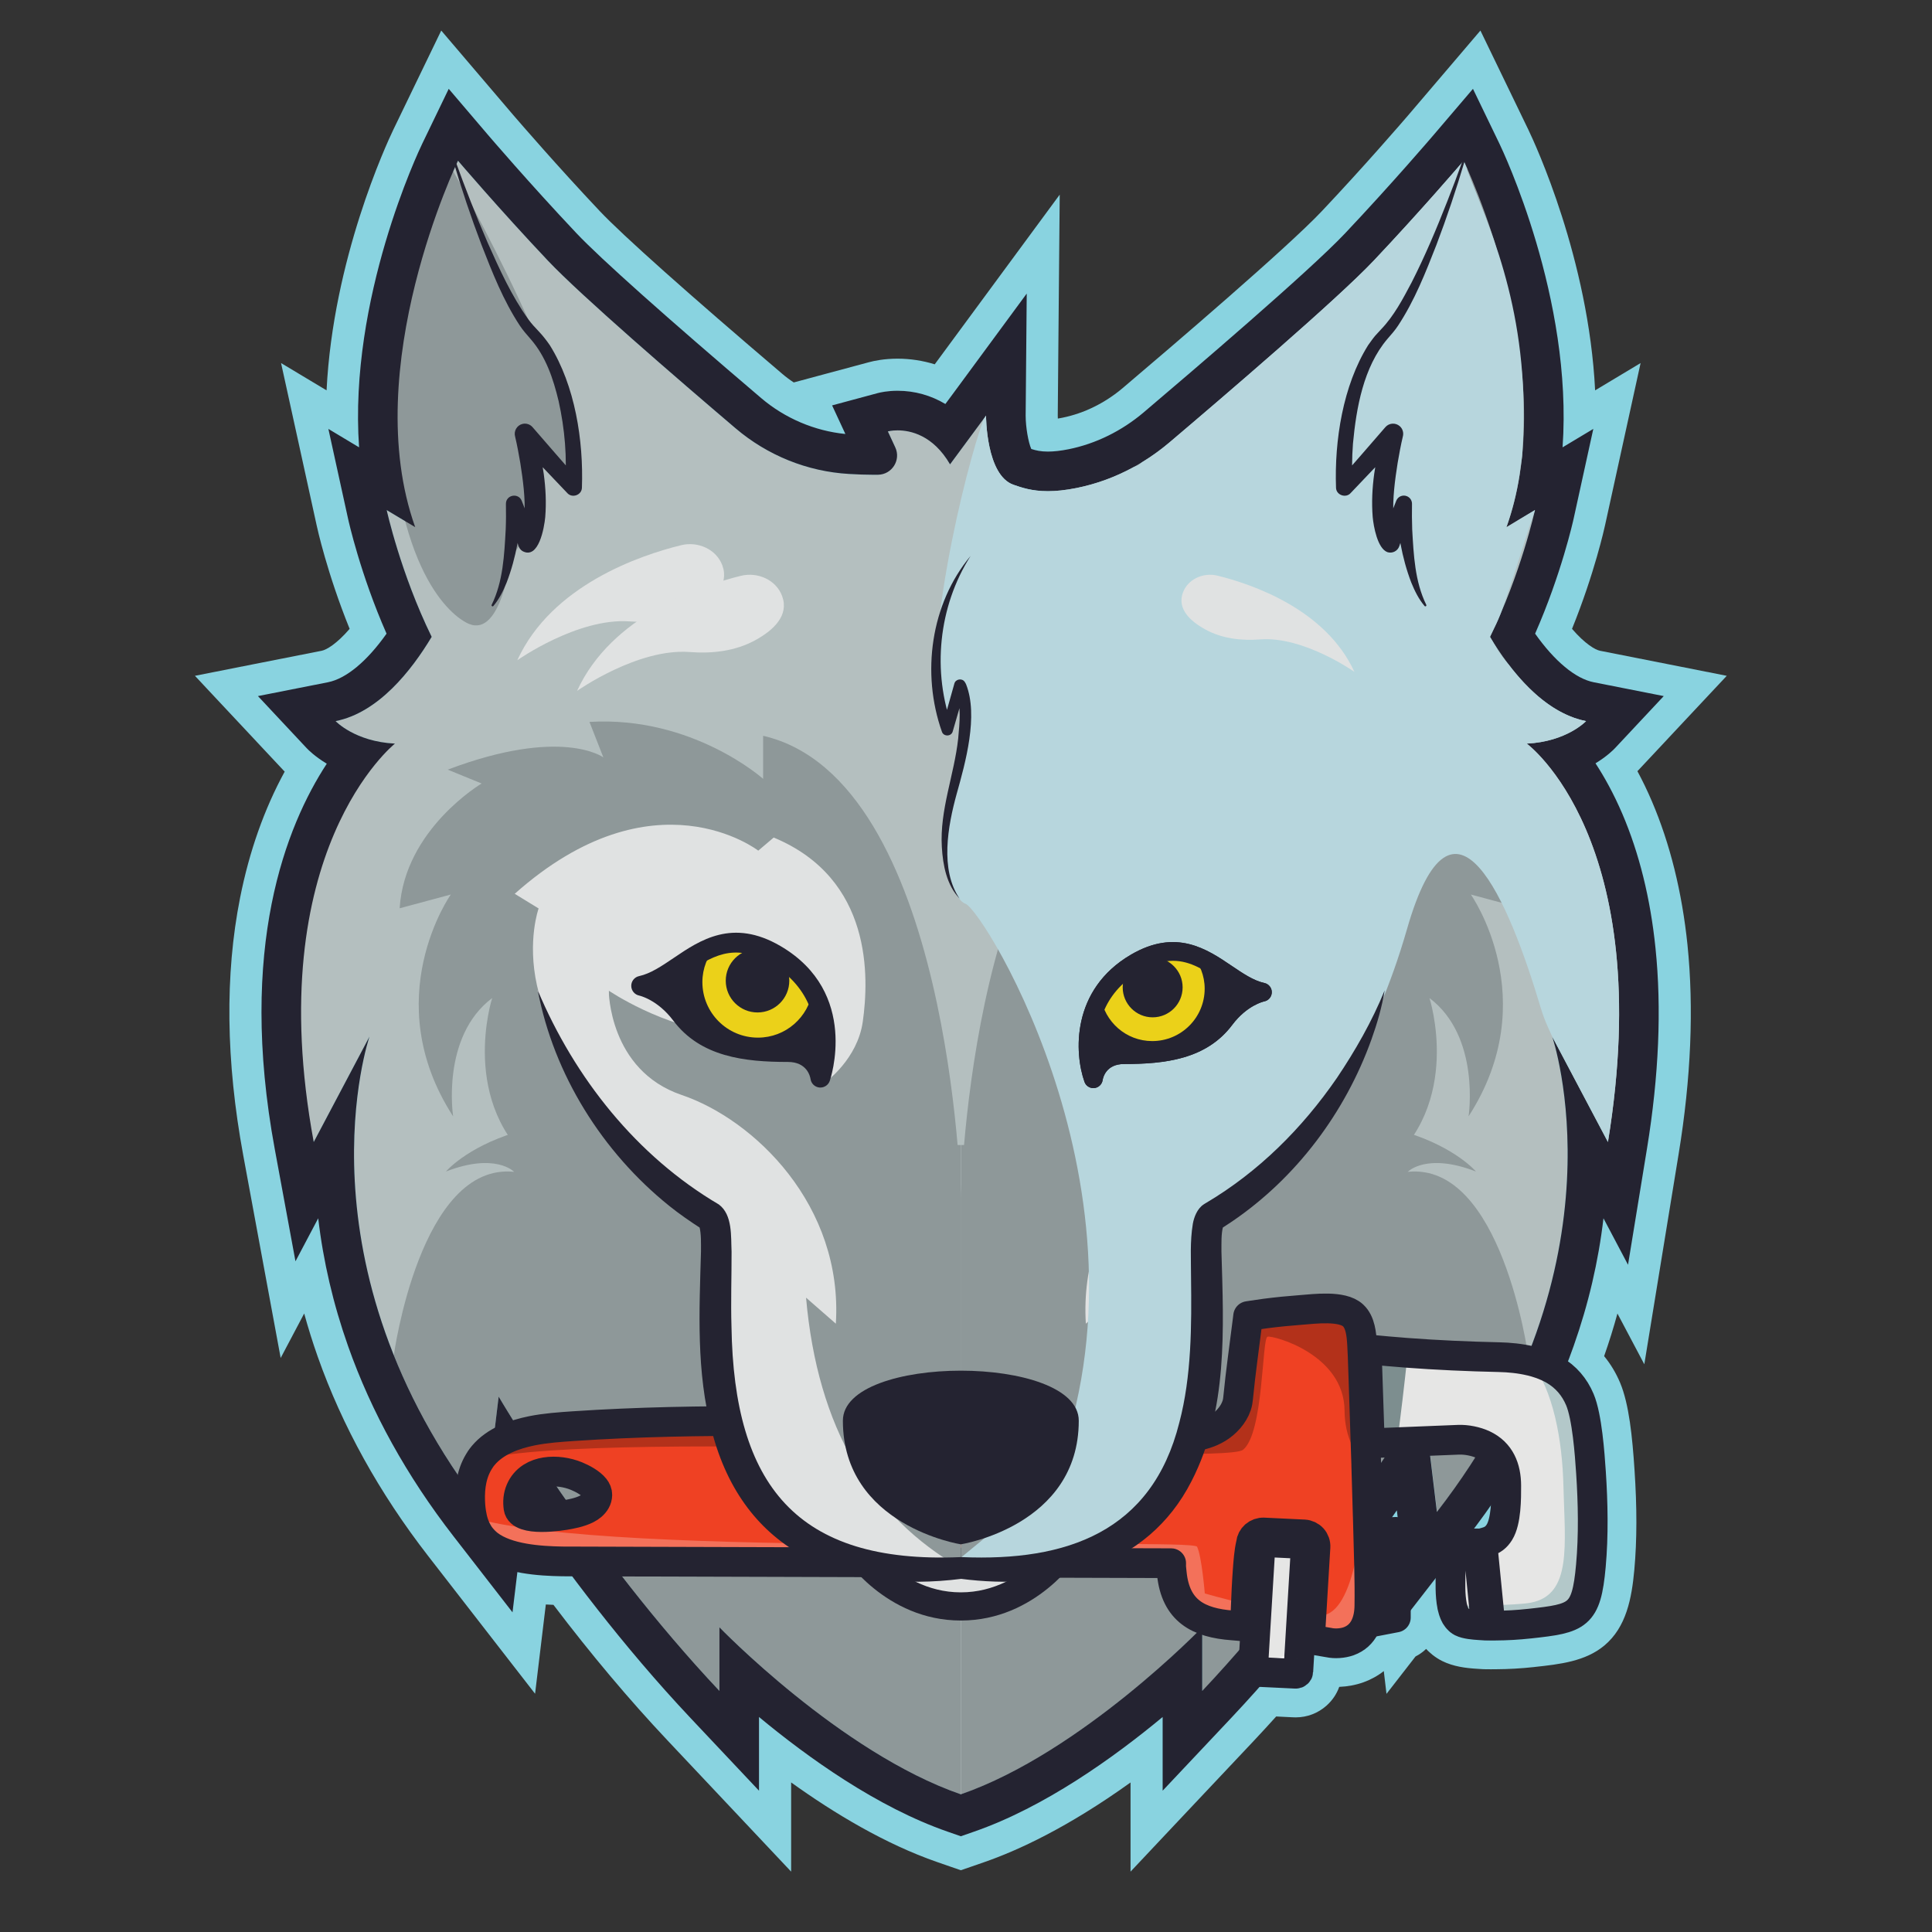 <svg width="65" height="65" viewBox="0 0 65 65" fill="none" xmlns="http://www.w3.org/2000/svg">
<rect x="0" y="0" width="65" height="65" fill="#333333" stroke="none"/>
<path d="M56.773 31.784C56.991 33.913 56.893 36.277 56.478 38.812L55.839 42.725L55.321 45.9L54.417 44.192C54.285 44.674 54.136 45.152 53.969 45.626C54.188 45.891 54.367 46.19 54.506 46.519C54.81 47.243 54.919 48.353 54.991 49.445C55.077 50.722 55.075 51.825 54.985 52.815C54.898 53.773 54.716 54.742 53.98 55.359C53.338 55.898 52.472 55.992 51.633 56.083L51.621 56.085L51.612 56.086L51.604 56.087C51.181 56.133 50.75 56.158 50.321 56.16L50.156 56.161H50.147C50.118 56.161 50.09 56.16 50.061 56.159C50.038 56.16 50.014 56.16 49.99 56.16C49.963 56.16 49.929 56.16 49.887 56.157L49.68 56.144C49.319 56.121 48.898 56.071 48.519 55.882C48.41 55.828 48.306 55.761 48.202 55.681L48.197 55.677L48.191 55.672C48.159 55.646 48.128 55.62 48.099 55.592C48.057 55.555 48.017 55.517 47.98 55.476C47.875 55.578 47.755 55.663 47.624 55.73L46.647 56.988L46.556 56.222C46.353 56.381 46.125 56.507 45.873 56.598L45.871 56.599L45.868 56.6C45.617 56.69 45.339 56.742 45.057 56.753C44.971 56.994 44.824 57.211 44.626 57.387C44.341 57.64 43.976 57.779 43.596 57.779C43.573 57.779 43.542 57.779 43.505 57.777L42.936 57.749C42.688 58.023 42.444 58.29 42.205 58.544L39.902 60.987L38.036 62.969V59.969C35.919 61.489 34.238 62.26 33.116 62.649L32.681 62.8L32.326 62.922L31.972 62.8L31.537 62.649C29.774 62.038 28.052 60.998 26.617 59.968V62.969L24.75 60.987L22.448 58.544C21.169 57.187 19.884 55.658 18.62 53.993C18.539 53.99 18.453 53.987 18.364 53.981L18.316 54.375L18.002 56.984L16.39 54.908L14.403 52.347C12.764 50.234 11.514 47.979 10.69 45.645C10.52 45.164 10.368 44.678 10.234 44.191L9.443 45.688L8.878 42.631L8.182 38.861C7.599 35.702 7.564 32.789 8.078 30.202C8.389 28.639 8.892 27.216 9.578 25.96C9.558 25.94 9.542 25.922 9.528 25.908L7.888 24.157L6.558 22.737L8.467 22.359L10.824 21.894C10.979 21.863 11.322 21.67 11.763 21.157C11.004 19.285 10.668 17.745 10.654 17.677L9.993 14.661L9.456 12.215L10.987 13.133C11.206 8.716 13.002 4.844 13.235 4.359L14.124 2.519L14.845 1.028L15.919 2.288L17.244 3.842L17.253 3.853C17.494 4.132 18.764 5.604 20.184 7.108C20.947 7.915 23.18 9.907 26.311 12.571C26.436 12.678 26.567 12.777 26.705 12.867L27.714 12.595L29.24 12.185C29.402 12.141 29.741 12.067 30.198 12.067C30.623 12.067 31.045 12.132 31.448 12.257L33.673 9.236L35.653 6.548L35.623 9.887L35.587 13.984C35.587 14.015 35.588 14.049 35.59 14.082C35.637 14.074 35.688 14.065 35.743 14.054C36.474 13.906 37.178 13.559 37.78 13.049C39.405 11.671 43.311 8.334 44.468 7.108C45.889 5.604 47.158 4.133 47.399 3.853L47.408 3.842L48.733 2.288L49.807 1.028L50.528 2.519L51.418 4.36C51.651 4.845 53.447 8.716 53.666 13.133L55.196 12.215L54.66 14.661L54 17.673C53.984 17.744 53.648 19.285 52.889 21.157C53.331 21.67 53.674 21.863 53.83 21.894L56.185 22.359L58.095 22.737L56.764 24.157L55.123 25.91C55.114 25.92 55.102 25.931 55.089 25.945C55.262 26.267 55.424 26.603 55.573 26.951C56.186 28.382 56.589 30.008 56.773 31.784Z" fill="#89D3E0"/>
<path d="M51.365 25.018C52.715 24.951 53.361 24.261 53.361 24.261C51.922 23.976 50.811 22.562 50.129 21.426C51.178 19.283 51.642 17.161 51.642 17.161L50.683 17.736C52.602 12.364 49.244 5.407 49.244 5.407C49.244 5.407 47.853 7.039 46.221 8.766C44.998 10.062 41.18 13.33 39.351 14.88C38.469 15.628 37.42 16.157 36.289 16.397C34.936 16.684 34.189 16.46 33.853 16.171C33.162 15.575 33.174 13.983 33.174 13.983L31.963 15.622C31.116 14.158 29.871 14.514 29.871 14.514L30.107 15.022C30.311 15.461 29.995 15.966 29.511 15.972C29.218 15.976 28.894 15.965 28.569 15.947C27.162 15.866 25.82 15.322 24.746 14.409C22.788 12.742 19.542 9.942 18.431 8.766C16.8 7.039 15.409 5.407 15.409 5.407C15.409 5.407 12.05 12.364 13.969 17.736L13.01 17.161C13.01 17.161 13.475 19.283 14.523 21.426C13.842 22.562 12.73 23.976 11.291 24.261C11.291 24.261 11.937 24.951 13.287 25.018C13.287 25.018 7.276 28.654 10.555 38.423L12.43 34.877C12.43 34.877 9.819 42.504 16.309 50.868L16.777 46.987C16.777 46.987 19.855 52.273 24.204 56.889V54.748C24.204 54.748 28.271 58.964 32.326 60.368C36.381 58.964 40.448 54.748 40.448 54.748V56.889C44.797 52.273 47.875 46.987 47.875 46.987L48.343 50.868C54.834 42.504 52.223 34.877 52.223 34.877L54.097 38.423C57.376 28.654 51.365 25.018 51.365 25.018Z" fill="#B4BFBF"/>
<path d="M48.838 21.102C48.838 21.102 50.883 20.393 51.45 15.225C52.018 10.058 49.463 5.516 49.463 5.516C49.463 5.516 44.588 14.06 45.346 16.279L46.615 15.537L46.862 17.982L47.434 18.911C47.434 18.911 47.75 21.536 48.838 21.102Z" fill="#8E9899"/>
<path d="M15.787 20.994C15.787 20.994 13.771 20.294 13.211 15.199C12.651 10.104 15.171 5.625 15.171 5.625C15.171 5.625 19.977 14.05 19.23 16.238L17.979 15.506L17.735 17.917L17.172 18.834C17.172 18.834 16.86 21.422 15.787 20.994Z" fill="#8E9899"/>
<path d="M15.316 5.397C15.65 6.328 16.012 7.251 16.404 8.158C16.799 9.047 17.213 9.962 17.779 10.748C17.884 10.895 18.006 11.022 18.128 11.151C18.262 11.291 18.389 11.456 18.498 11.614C19.347 12.972 19.635 14.826 19.578 16.411C19.57 16.663 19.238 16.773 19.079 16.581C18.525 15.996 17.968 15.415 17.409 14.835L17.996 14.514C18.246 15.456 18.423 16.418 18.344 17.396C18.311 17.748 18.125 18.843 17.575 18.539C17.511 18.497 17.467 18.436 17.445 18.367C17.376 18.148 17.304 17.929 17.238 17.708L17.037 17.047L17.574 16.958C17.509 17.861 17.371 18.756 17.044 19.602C16.931 19.881 16.795 20.157 16.599 20.388C16.587 20.403 16.564 20.404 16.55 20.392C16.537 20.381 16.534 20.362 16.542 20.348C16.926 19.565 16.966 18.67 17.014 17.814C17.026 17.527 17.026 17.233 17.021 16.953C17.019 16.647 17.44 16.569 17.552 16.847C17.704 17.228 17.917 17.773 18.06 18.153C18.06 18.153 17.478 18.086 17.478 18.086C17.586 17.901 17.631 17.621 17.647 17.342C17.677 16.762 17.596 16.158 17.505 15.576C17.454 15.281 17.399 14.976 17.331 14.691C17.277 14.504 17.39 14.307 17.58 14.262C17.708 14.232 17.837 14.278 17.917 14.371C18.444 14.98 18.973 15.588 19.504 16.193L19.005 16.363C19.089 15.416 19.001 14.425 18.794 13.494C18.615 12.744 18.364 11.993 17.853 11.408C17.727 11.264 17.593 11.112 17.489 10.955C16.93 10.105 16.567 9.177 16.201 8.241C15.847 7.311 15.532 6.37 15.25 5.418C15.244 5.4 15.255 5.38 15.273 5.375C15.291 5.369 15.31 5.379 15.316 5.397Z" fill="#242331"/>
<path d="M25.499 38.523C17.695 36.215 15.004 39.414 15.004 39.414C16.677 38.766 17.298 39.426 17.298 39.426C14.141 39.092 13.251 45.583 13.25 45.595C13.921 47.271 14.9 49.052 16.309 50.868L16.777 46.987C16.777 46.987 19.855 52.273 24.204 56.889V54.748C24.204 54.748 28.271 58.963 32.326 60.368V38.523L25.499 38.523Z" fill="#8E9899"/>
<path d="M39.161 38.523C46.965 36.215 49.656 39.414 49.656 39.414C47.983 38.766 47.362 39.426 47.362 39.426C50.519 39.092 51.409 45.583 51.41 45.595C50.739 47.271 49.76 49.052 48.351 50.868L47.883 46.987C47.883 46.987 44.805 52.273 40.456 56.889V54.748C40.456 54.748 36.389 58.963 32.334 60.368V38.523L39.161 38.523Z" fill="#8E9899"/>
<path d="M28.729 52.035H35.923C35.923 52.035 34.631 54.047 32.326 54.047C30.022 54.047 28.729 52.035 28.729 52.035Z" fill="#E0E2E2"/>
<path d="M32.326 54.521C29.792 54.521 28.389 52.383 28.331 52.291C28.237 52.146 28.23 51.96 28.313 51.808C28.396 51.656 28.556 51.561 28.729 51.561H35.923C36.096 51.561 36.256 51.656 36.339 51.808C36.422 51.96 36.416 52.146 36.322 52.291C36.263 52.383 34.86 54.521 32.326 54.521ZM29.778 52.509C30.322 53.006 31.192 53.573 32.326 53.573C33.461 53.573 34.33 53.006 34.875 52.509H29.778Z" fill="#242331"/>
<path d="M49.244 5.407C49.244 5.407 52.602 12.364 50.683 17.736L51.642 17.161C51.642 17.161 51.178 19.283 50.129 21.426C50.811 22.562 51.922 23.976 53.362 24.261C53.362 24.261 52.715 24.951 51.366 25.018C51.366 25.018 55.76 28.237 54.097 38.423L52.223 34.877C52.223 34.877 54.834 42.504 48.343 50.868L47.875 46.987C47.875 46.987 44.797 52.273 40.448 56.889V54.748C40.448 54.748 36.381 58.963 32.326 60.368C28.271 58.963 24.204 54.748 24.204 54.748V56.889C19.855 52.273 16.777 46.987 16.777 46.987L16.309 50.868C9.819 42.504 12.43 34.877 12.43 34.877L10.555 38.423C8.747 28.629 13.287 25.018 13.287 25.018C11.938 24.951 11.291 24.261 11.291 24.261C12.73 23.976 13.842 22.562 14.523 21.426C13.475 19.283 13.01 17.161 13.01 17.161L13.969 17.736C12.05 12.364 15.409 5.407 15.409 5.407C15.409 5.407 16.8 7.039 18.431 8.766C19.542 9.942 22.788 12.742 24.747 14.409C25.82 15.322 27.162 15.866 28.569 15.946C28.852 15.963 29.133 15.973 29.393 15.973C29.444 15.973 29.493 15.972 29.542 15.972C30.012 15.964 30.319 15.476 30.12 15.05L29.871 14.514C29.871 14.514 29.998 14.479 30.198 14.479C30.626 14.479 31.39 14.636 31.963 15.622L33.174 13.983C33.174 13.983 33.17 15.986 34.096 16.308C34.366 16.402 34.709 16.525 35.255 16.525C35.523 16.525 35.84 16.495 36.221 16.419C37.373 16.186 38.443 15.65 39.34 14.889C41.165 13.342 44.995 10.064 46.221 8.766C47.853 7.039 49.244 5.407 49.244 5.407ZM49.556 2.989L48.23 4.543C48.217 4.559 46.84 6.17 45.253 7.851C44.055 9.12 40.116 12.485 38.479 13.873C37.738 14.501 36.866 14.929 35.957 15.113C35.694 15.166 35.458 15.193 35.255 15.193C35.015 15.193 34.857 15.157 34.696 15.105C34.597 14.882 34.508 14.376 34.507 13.982L34.543 9.877L32.103 13.191L31.806 13.592C31.32 13.302 30.773 13.147 30.198 13.147C29.858 13.147 29.613 13.203 29.524 13.227L27.995 13.639L28.442 14.601C27.408 14.498 26.409 14.074 25.61 13.394C22.404 10.665 20.198 8.696 19.399 7.851C17.812 6.17 16.436 4.559 16.422 4.543L15.097 2.989L14.209 4.828C14.087 5.08 11.729 10.044 12.081 15.05L11.048 14.43L11.709 17.446C11.727 17.529 12.124 19.318 13.005 21.319C12.349 22.246 11.649 22.832 11.032 22.954L8.678 23.419L10.319 25.172C10.366 25.222 10.591 25.451 10.994 25.694C9.632 27.776 7.99 31.871 9.245 38.665L9.941 42.435L10.706 40.988C10.875 42.434 11.211 43.874 11.709 45.284C12.495 47.511 13.688 49.664 15.256 51.684L17.243 54.245L17.632 51.027L17.657 50.814C19.002 52.77 20.938 55.365 23.234 57.803L25.536 60.246V57.766C27.179 59.13 29.513 60.804 31.89 61.627L32.326 61.779L32.762 61.627C35.14 60.804 37.473 59.13 39.116 57.766V60.246L41.418 57.803C43.715 55.365 45.65 52.77 46.995 50.814L47.021 51.027L47.409 54.245L49.396 51.684C50.964 49.664 52.158 47.511 52.944 45.284C53.442 43.875 53.778 42.434 53.947 40.988L54.773 42.552L55.412 38.638C55.811 36.198 55.907 33.93 55.697 31.895C55.526 30.227 55.15 28.706 54.58 27.376C54.291 26.703 53.98 26.142 53.679 25.681C54.07 25.443 54.288 25.221 54.334 25.172L55.975 23.419L53.62 22.954C53.004 22.832 52.303 22.246 51.647 21.319C52.528 19.318 52.926 17.529 52.944 17.446L53.605 14.43L52.571 15.05C52.924 10.044 50.565 5.08 50.444 4.828L49.556 2.989Z" fill="#242331"/>
<path d="M51.202 15.414L51.212 15.339C51.214 15.308 51.217 15.278 51.218 15.247C51.214 15.302 51.208 15.358 51.202 15.414ZM50.129 21.426L50.352 20.966C50.388 20.893 50.431 20.79 50.479 20.665C50.37 20.916 50.254 21.171 50.129 21.426ZM50.264 8.076C50.686 9.41 51.107 11.122 51.236 12.923C51.128 10.97 50.721 9.399 50.264 8.076Z" fill="#242331"/>
<path fill-rule="evenodd" clip-rule="evenodd" d="M19.164 50.945C19.397 50.901 19.72 50.817 19.905 50.658C20.016 50.561 20.093 50.445 20.096 50.296C20.098 50.21 20.062 50.133 20.01 50.066C19.871 49.89 19.602 49.747 19.397 49.662C19.08 49.532 18.7 49.475 18.358 49.529C18.191 49.555 18.025 49.61 17.883 49.701C17.715 49.809 17.59 49.956 17.512 50.139C17.431 50.329 17.415 50.529 17.445 50.73C17.516 51.207 18.848 51.011 19.164 50.945ZM39.721 52.72L39.725 52.593L18.918 52.532C18.157 52.519 17.068 52.449 16.442 51.974C15.969 51.615 15.839 51.077 15.818 50.508C15.798 49.961 15.892 49.407 16.256 48.97C16.659 48.488 17.295 48.259 17.893 48.138C18.345 48.046 18.848 48.011 19.307 47.98C19.938 47.938 20.572 47.914 21.203 47.896C21.644 47.884 22.084 47.876 22.524 47.869C22.943 47.864 23.381 47.886 23.8 47.898C24.654 47.925 25.509 47.956 26.363 47.987C28.79 48.076 25.968 47.776 28.395 47.872C31.888 48.011 35.381 48.153 38.873 48.297L38.886 48.297L38.898 48.299C39.567 48.409 40.362 48.419 40.965 48.051C41.246 47.879 41.497 47.606 41.604 47.292C41.634 47.203 41.647 47.121 41.656 47.029L41.657 47.018C41.74 46.16 41.868 45.283 41.974 44.425L41.992 44.277L42.141 44.254C42.286 44.231 42.432 44.211 42.578 44.191C42.97 44.14 43.364 44.102 43.758 44.072C44.225 44.037 45.155 43.911 45.524 44.256C45.771 44.487 45.805 44.895 45.825 45.213C45.843 45.484 45.85 45.757 45.859 46.029L45.868 46.285C45.925 47.999 45.983 49.714 46.028 51.429C46.05 52.29 46.084 53.172 46.071 54.033C46.063 54.537 45.891 55.031 45.374 55.218C45.172 55.29 44.91 55.307 44.709 55.263L44.071 55.154L44.258 52.048C44.265 51.941 44.228 51.836 44.156 51.757C44.084 51.677 43.984 51.63 43.875 51.624L42.518 51.559C42.41 51.554 42.304 51.592 42.223 51.663C42.146 51.732 42.098 51.825 42.088 51.926L42.087 51.938L42.084 51.95C42.021 52.224 41.998 52.55 41.977 52.83C41.946 53.252 41.927 53.675 41.91 54.097C41.905 54.236 41.9 54.375 41.895 54.513L41.888 54.725L41.675 54.703C41.608 54.696 41.54 54.691 41.472 54.686C40.317 54.601 39.553 54.197 39.424 52.935L39.401 52.715L39.721 52.72Z" fill="#EF4123"/>
<path opacity="0.25" fill-rule="evenodd" clip-rule="evenodd" d="M16.156 49.103C16.187 49.058 16.22 49.013 16.256 48.97C16.659 48.488 17.295 48.259 17.893 48.138C18.345 48.046 18.848 48.011 19.307 47.98C23.567 47.696 27.906 47.822 32.172 47.961C33.753 48.012 35.333 48.082 36.913 48.172C37.66 48.215 38.408 48.264 39.151 48.333C39.76 48.39 40.428 48.379 40.965 48.051C41.246 47.879 41.497 47.606 41.604 47.292C41.634 47.203 41.647 47.121 41.656 47.029L41.657 47.018C41.74 46.16 41.868 45.283 41.974 44.425L41.992 44.277L42.141 44.254C42.286 44.231 42.432 44.211 42.578 44.191C42.97 44.14 43.364 44.102 43.758 44.072C44.225 44.037 45.155 43.911 45.524 44.256C45.771 44.487 45.805 44.895 45.825 45.213C45.843 45.484 45.85 45.757 45.859 46.029L45.868 46.285C45.901 47.289 45.935 48.293 45.967 49.297C45.596 48.935 45.242 48.354 45.236 47.456C45.222 45.561 42.837 44.925 42.645 44.971C42.453 45.016 42.517 48.23 41.818 48.778C41.118 49.326 20.511 48.033 16.156 49.103Z" fill="black"/>
<path opacity="0.25" fill-rule="evenodd" clip-rule="evenodd" d="M46.017 51.009L46.028 51.429C46.05 52.29 46.084 53.172 46.071 54.033C46.063 54.537 45.891 55.031 45.374 55.217C45.172 55.29 44.91 55.307 44.709 55.263L44.071 55.154L44.119 54.347C44.236 54.353 44.344 54.356 44.442 54.352C45.627 54.305 45.826 50.944 45.826 50.944C45.892 50.965 45.953 50.987 46.017 51.009ZM39.403 52.591L18.918 52.532C18.157 52.519 17.068 52.449 16.442 51.974C16.123 51.732 15.96 51.408 15.881 51.049C20.501 52.466 40.118 51.715 40.275 52.039C40.432 52.363 40.534 53.61 40.534 53.61C40.534 53.61 41.146 53.787 41.916 53.968L41.91 54.097C41.905 54.236 41.9 54.374 41.895 54.513L41.888 54.725L41.675 54.703C41.608 54.695 41.54 54.691 41.472 54.686C40.317 54.601 39.553 54.197 39.424 52.935L39.401 52.715L39.403 52.591Z" fill="white"/>
<path fill-rule="evenodd" clip-rule="evenodd" d="M46.812 54.449C46.677 54.475 46.542 54.501 46.407 54.526L46.161 54.574L46.193 54.327C46.205 54.23 46.211 54.131 46.213 54.033C46.225 53.276 46.199 52.504 46.18 51.747L46.176 51.565L46.359 51.559C46.497 51.554 46.636 51.549 46.774 51.545L46.962 51.538L46.962 51.724C46.962 52.572 46.962 53.42 46.962 54.269L46.962 54.42L46.812 54.449ZM48.793 52.371C48.788 52.301 48.783 52.23 48.785 52.16C48.796 51.866 49.254 51.92 49.448 51.925C49.483 51.926 49.517 51.927 49.551 51.927L49.716 51.926L49.99 54.692L49.773 54.678C49.601 54.667 49.328 54.645 49.175 54.569C48.74 54.351 48.798 53.384 48.803 52.954L48.806 52.685C48.806 52.58 48.8 52.476 48.793 52.371ZM46.191 45.415C47.594 45.554 49.02 45.629 50.431 45.66C51.056 45.674 51.737 45.772 52.282 46.089C52.686 46.325 52.973 46.661 53.153 47.088C53.396 47.665 53.485 48.909 53.527 49.542C53.595 50.568 53.616 51.659 53.523 52.683C53.37 54.374 53.087 54.449 51.467 54.625L51.444 54.627C51.069 54.668 50.689 54.69 50.312 54.692L50.147 54.693L49.871 51.916L50.019 51.874C50.209 51.819 50.341 51.72 50.445 51.552C50.679 51.176 50.677 50.41 50.676 49.984C50.675 49.386 50.471 48.873 49.908 48.608C49.664 48.494 49.34 48.428 49.067 48.439L46.087 48.558L46.081 48.377C46.059 47.678 46.034 46.978 46.011 46.278L46.002 46.022C45.998 45.883 45.993 45.744 45.988 45.605L45.98 45.394L46.191 45.415Z" fill="#E6E6E5"/>
<path fill-rule="evenodd" clip-rule="evenodd" d="M46.191 45.415C46.58 45.453 46.971 45.487 47.363 45.516C47.247 46.608 47.124 47.646 47.005 48.522L46.087 48.558L46.081 48.377C46.059 47.678 46.034 46.978 46.011 46.278L46.002 46.022C45.998 45.883 45.993 45.744 45.988 45.605L45.98 45.394L46.191 45.415Z" fill="#7D8E8F"/>
<path fill-rule="evenodd" clip-rule="evenodd" d="M48.854 54.027C49.222 54.025 49.585 54.021 49.923 54.014L49.99 54.692L49.773 54.678C49.601 54.668 49.329 54.646 49.175 54.569C49 54.481 48.905 54.273 48.854 54.027ZM46.213 54.011C46.42 54.014 46.675 54.018 46.962 54.021L46.962 54.269L46.962 54.42L46.812 54.449C46.677 54.475 46.542 54.501 46.407 54.527L46.161 54.574L46.193 54.327C46.205 54.23 46.212 54.132 46.213 54.033L46.213 54.011ZM51.493 45.785C51.772 45.851 52.04 45.949 52.282 46.09C52.686 46.325 52.973 46.661 53.153 47.088C53.396 47.665 53.485 48.909 53.527 49.542C53.595 50.569 53.616 51.659 53.523 52.683C53.37 54.374 53.087 54.449 51.467 54.625L51.444 54.627C51.069 54.668 50.689 54.69 50.312 54.692L50.147 54.693L50.079 54.011C50.719 53.995 51.247 53.968 51.497 53.921C52.896 53.659 52.648 51.966 52.6 50C52.562 48.442 52.26 46.779 51.493 45.785Z" fill="#B3C8C9"/>
<path d="M49.816 54.798L49.526 51.866L50.045 51.808L50.336 54.739L49.816 54.798Z" fill="#102C4D"/>
<path d="M42.235 56.246L43.592 56.311C43.614 56.312 43.636 56.303 43.652 56.289C43.668 56.275 43.679 56.255 43.68 56.233L43.933 52.033C43.935 52.011 43.926 51.99 43.912 51.974C43.898 51.958 43.878 51.947 43.856 51.947L42.496 51.881C42.475 51.881 42.455 51.889 42.439 51.903C42.423 51.917 42.412 51.937 42.411 51.959L42.157 56.16C42.156 56.181 42.165 56.203 42.179 56.218C42.193 56.234 42.213 56.245 42.235 56.246Z" fill="#E6E6E5"/>
<path d="M42.235 56.246L43.592 56.311C43.614 56.312 43.636 56.304 43.652 56.289C43.668 56.275 43.679 56.255 43.68 56.233L43.933 52.033C43.935 52.011 43.926 51.99 43.912 51.974C43.898 51.958 43.878 51.948 43.856 51.947L43.591 51.934C43.535 53.011 43.407 55.413 43.365 55.605C43.325 55.788 42.727 55.799 42.179 55.802L42.157 56.16C42.156 56.182 42.165 56.203 42.179 56.218C42.193 56.234 42.213 56.245 42.235 56.246Z" fill="white"/>
<path d="M16.154 51.681C16.188 51.727 16.225 51.77 16.265 51.812C16.275 51.824 16.287 51.836 16.298 51.847C16.343 51.891 16.39 51.934 16.442 51.974C17.068 52.449 18.157 52.519 18.918 52.532L39.403 52.592L39.401 52.715L39.424 52.935C39.553 54.197 40.317 54.601 41.473 54.686C41.54 54.691 41.608 54.696 41.675 54.703L41.888 54.725L41.895 54.513C41.9 54.375 41.905 54.236 41.911 54.097C41.927 53.675 41.946 53.252 41.977 52.83C41.998 52.55 42.021 52.224 42.084 51.95L42.087 51.938L42.088 51.926C42.098 51.825 42.146 51.732 42.223 51.663C42.304 51.592 42.41 51.554 42.518 51.559L43.875 51.624C43.984 51.63 44.084 51.677 44.157 51.757C44.228 51.836 44.265 51.941 44.258 52.048L44.12 54.347L44.071 55.154L44.709 55.263C44.91 55.307 45.173 55.29 45.374 55.218C45.891 55.031 46.063 54.537 46.071 54.033C46.084 53.172 46.051 52.29 46.028 51.429L46.017 51.009L46.016 51.008C46 50.438 45.983 49.867 45.966 49.296C45.966 49.296 45.966 49.297 45.967 49.297C45.964 49.208 45.961 49.119 45.958 49.03C45.929 48.115 45.899 47.2 45.868 46.285L45.859 46.029C45.85 45.757 45.843 45.484 45.825 45.213C45.805 44.895 45.771 44.487 45.524 44.256C45.155 43.911 44.225 44.037 43.758 44.072C43.364 44.102 42.97 44.14 42.578 44.191C42.432 44.211 42.286 44.231 42.141 44.254L41.992 44.277L41.974 44.425C41.868 45.283 41.74 46.16 41.657 47.018L41.656 47.029C41.648 47.121 41.634 47.203 41.604 47.292C41.497 47.606 41.246 47.879 40.965 48.051C40.902 48.089 40.836 48.123 40.77 48.153C40.764 48.156 40.758 48.159 40.752 48.162C40.257 48.38 39.682 48.382 39.151 48.333C39.139 48.332 39.126 48.331 39.114 48.33C39.041 48.321 38.968 48.311 38.898 48.299L38.886 48.297L38.873 48.297C38.781 48.293 38.689 48.289 38.596 48.285C38.036 48.24 37.474 48.204 36.913 48.172C35.334 48.082 33.753 48.012 32.172 47.961C27.906 47.822 23.567 47.696 19.307 47.98C18.848 48.011 18.345 48.046 17.894 48.138C17.295 48.259 16.659 48.488 16.256 48.97C16.22 49.013 16.187 49.058 16.156 49.103C16.157 49.103 16.158 49.103 16.159 49.102C15.877 49.516 15.8 50.014 15.818 50.508C15.825 50.694 15.845 50.876 15.884 51.05C15.883 51.049 15.882 51.049 15.881 51.049C15.885 51.066 15.89 51.082 15.894 51.098C15.898 51.115 15.902 51.131 15.906 51.148C15.922 51.205 15.939 51.261 15.959 51.315C15.962 51.322 15.965 51.329 15.968 51.336C15.986 51.384 16.008 51.432 16.032 51.478C16.039 51.493 16.046 51.507 16.054 51.521C16.082 51.572 16.112 51.623 16.147 51.672C16.149 51.675 16.152 51.678 16.154 51.681ZM17.445 50.73C17.415 50.529 17.431 50.328 17.512 50.139C17.59 49.956 17.715 49.809 17.883 49.701C18.025 49.61 18.191 49.555 18.358 49.529C18.7 49.475 19.081 49.532 19.397 49.662C19.602 49.747 19.871 49.89 20.01 50.066C20.063 50.133 20.098 50.21 20.096 50.296C20.093 50.445 20.017 50.561 19.905 50.658C19.72 50.817 19.397 50.901 19.164 50.945C18.848 51.011 17.516 51.207 17.445 50.73Z" stroke="#242331" stroke-linejoin="round"/>
<path d="M46.962 54.021L46.962 54.269L46.962 54.42L46.812 54.449C46.677 54.475 46.542 54.501 46.407 54.527L46.161 54.574L46.193 54.327C46.205 54.23 46.211 54.132 46.213 54.033C46.225 53.276 46.199 52.504 46.18 51.747L46.176 51.566L46.359 51.559C46.497 51.554 46.636 51.55 46.774 51.545L46.962 51.538L46.962 51.724C46.962 52.49 46.962 53.255 46.962 54.021ZM46.962 54.021C46.962 54.021 46.962 54.021 46.962 54.021Z" stroke="#242331" stroke-linejoin="round"/>
<path d="M47.292 45.511C47.249 45.507 47.207 45.504 47.164 45.5C46.839 45.475 46.514 45.447 46.191 45.415L45.98 45.394L45.988 45.605C45.993 45.744 45.998 45.883 46.002 46.022L46.011 46.278C46.034 46.978 46.059 47.678 46.081 48.377L46.087 48.558L47.005 48.522L49.067 48.439C49.34 48.428 49.664 48.494 49.908 48.608C50.471 48.873 50.675 49.386 50.676 49.984C50.677 50.41 50.679 51.176 50.445 51.552C50.341 51.72 50.209 51.819 50.019 51.874L49.871 51.916L50.079 54.011L50.147 54.693L50.312 54.692C50.689 54.69 51.069 54.668 51.444 54.627L51.467 54.625C53.087 54.449 53.37 54.374 53.523 52.683C53.616 51.659 53.595 50.568 53.527 49.542C53.485 48.909 53.396 47.665 53.153 47.088C52.973 46.661 52.686 46.325 52.282 46.089C52.217 46.052 52.15 46.017 52.082 45.986C52.06 45.975 52.037 45.967 52.014 45.957C51.967 45.937 51.92 45.917 51.873 45.899C51.845 45.889 51.817 45.88 51.789 45.871C51.745 45.856 51.7 45.841 51.655 45.828C51.625 45.819 51.595 45.812 51.565 45.804C51.541 45.798 51.517 45.79 51.493 45.785C51.494 45.785 51.494 45.786 51.495 45.787C51.145 45.703 50.779 45.668 50.431 45.66C49.388 45.637 48.337 45.59 47.292 45.511Z" stroke="#242331" stroke-linejoin="round"/>
<path d="M49.923 54.014L49.716 51.926L49.551 51.927C49.517 51.927 49.483 51.926 49.448 51.925C49.254 51.92 48.796 51.866 48.785 52.16C48.783 52.23 48.788 52.302 48.793 52.371C48.8 52.476 48.806 52.58 48.806 52.685L48.803 52.954C48.8 53.212 48.779 53.66 48.855 54.027C48.855 54.027 48.854 54.027 48.854 54.027C48.856 54.036 48.858 54.044 48.86 54.053C48.863 54.066 48.866 54.08 48.87 54.093C48.875 54.115 48.881 54.137 48.888 54.159C48.891 54.17 48.894 54.181 48.898 54.193C48.908 54.224 48.92 54.255 48.932 54.284C48.933 54.287 48.935 54.289 48.936 54.292C48.948 54.318 48.961 54.343 48.974 54.367C48.979 54.375 48.984 54.383 48.99 54.391C49.001 54.409 49.012 54.425 49.025 54.441C49.031 54.449 49.037 54.457 49.044 54.464C49.057 54.479 49.071 54.493 49.086 54.506C49.092 54.512 49.099 54.518 49.105 54.523C49.127 54.541 49.15 54.556 49.175 54.569C49.328 54.646 49.601 54.667 49.773 54.678L49.99 54.692L49.923 54.014Z" stroke="#242331" stroke-linejoin="round"/>
<path d="M43.912 51.974C43.898 51.958 43.878 51.947 43.856 51.947L43.591 51.934L42.496 51.881C42.475 51.881 42.455 51.889 42.439 51.903C42.423 51.917 42.412 51.937 42.411 51.959L42.179 55.802L42.157 56.16C42.156 56.181 42.165 56.203 42.179 56.218C42.193 56.234 42.213 56.245 42.235 56.246L43.592 56.311C43.614 56.312 43.636 56.303 43.652 56.289C43.668 56.275 43.679 56.255 43.68 56.233L43.933 52.033C43.935 52.011 43.926 51.99 43.912 51.974Z" stroke="#242331" stroke-linejoin="round"/>
<path d="M32.326 52.761C45.504 52.761 38.092 43.039 40.775 40.936C40.95 40.799 41.113 40.658 41.279 40.518L41.267 40.534C45.805 38.739 46.568 39.277 46.568 39.277C49.249 37.15 48.093 33.578 48.093 33.578C49.821 34.881 49.408 37.559 49.408 37.559C51.965 33.602 49.485 30.095 49.485 30.095L51.206 30.558C51.041 27.894 48.448 26.36 48.448 26.36L49.589 25.894C45.751 24.442 44.353 25.481 44.353 25.481L44.82 24.288C41.345 24.081 38.977 26.204 38.977 26.204V24.755C32.672 26.21 32.326 40.262 32.326 40.262L32.326 52.761Z" fill="#8E9899"/>
<path d="M32.326 52.761C19.148 52.761 26.561 43.039 23.878 40.936C23.703 40.799 23.539 40.658 23.373 40.518L23.385 40.534C18.848 38.739 18.085 39.277 18.085 39.277C15.404 37.15 16.559 33.578 16.559 33.578C14.831 34.881 15.245 37.559 15.245 37.559C12.687 33.602 15.167 30.095 15.167 30.095L13.446 30.558C13.611 27.894 16.204 26.36 16.204 26.36L15.063 25.894C18.901 24.442 20.299 25.481 20.299 25.481L19.832 24.288C23.307 24.081 25.675 26.204 25.675 26.204V24.755C31.98 26.21 32.326 40.262 32.326 40.262L32.326 52.761Z" fill="#8E9899"/>
<path d="M32.326 52.761C45.504 52.761 38.092 43.039 40.775 40.936C44.976 37.643 46.568 33.329 46.568 33.329H44.172C44.172 33.329 44.168 36.008 41.719 36.839C39.271 37.669 36.282 40.56 36.532 44.534L37.533 43.659C37.148 48.047 35.355 51.023 32.326 52.761Z" fill="#E0E2E2"/>
<path d="M36.867 36.398C36.867 36.398 35.803 35.631 35.626 34.375C35.418 32.9 35.284 29.565 38.623 28.178L39.141 28.619C39.141 28.619 42.642 25.896 47.335 30.071L46.532 30.564C46.532 30.564 48.087 34.894 42.305 38.291C42.305 38.291 44.198 35.81 44.172 33.329C44.172 33.329 42.358 34.566 40.296 34.765C40.296 34.765 37.471 34.168 36.867 36.398Z" fill="#E0E2E2"/>
<path d="M32.326 52.761C19.148 52.761 26.56 43.039 23.878 40.936C19.677 37.643 18.085 33.329 18.085 33.329H20.48C20.48 33.329 20.485 36.008 22.933 36.839C25.381 37.669 28.37 40.56 28.121 44.534L27.119 43.659C27.504 48.047 29.298 51.023 32.326 52.761Z" fill="#E0E2E2"/>
<path d="M27.785 36.398C27.785 36.398 28.85 35.631 29.027 34.375C29.235 32.9 29.369 29.565 26.03 28.178L25.511 28.619C25.511 28.619 22.011 25.896 17.317 30.071L18.121 30.564C18.121 30.564 16.565 34.894 22.348 38.291C22.348 38.291 20.455 35.81 20.48 33.329C20.48 33.329 22.295 34.566 24.356 34.765C24.356 34.765 27.181 34.168 27.785 36.398Z" fill="#E0E2E2"/>
<path d="M27.601 36.255C27.601 36.255 27.601 36.255 27.601 36.255C27.604 36.247 28.56 33.561 26.089 32.117C23.967 30.878 22.938 32.873 21.573 33.167C21.573 33.167 22.298 33.308 22.917 34.133C23.673 35.142 24.891 35.394 26.509 35.394C27.482 35.394 27.6 36.25 27.601 36.255Z" fill="#242331"/>
<path d="M25.5 34.91C26.435 34.91 27.203 34.222 27.341 33.325C27.082 32.887 26.686 32.466 26.088 32.117C25.292 31.651 24.65 31.646 24.086 31.831C23.806 32.158 23.631 32.577 23.631 33.041C23.631 34.074 24.468 34.91 25.5 34.91Z" fill="#EBD119"/>
<path d="M27.601 36.589C27.59 36.589 27.578 36.589 27.566 36.588C27.413 36.572 27.291 36.454 27.27 36.303C27.254 36.205 27.145 35.728 26.509 35.728C25.047 35.728 23.568 35.559 22.649 34.334C22.122 33.632 21.515 33.497 21.509 33.496C21.353 33.465 21.239 33.329 21.238 33.17C21.236 33.011 21.347 32.873 21.502 32.84C21.885 32.757 22.264 32.501 22.666 32.229C23.548 31.631 24.647 30.887 26.257 31.828C28.942 33.396 27.927 36.338 27.916 36.367C27.868 36.502 27.741 36.589 27.601 36.589ZM22.406 33.188C22.653 33.352 22.928 33.59 23.185 33.932C23.785 34.733 24.748 35.059 26.509 35.059C26.918 35.059 27.221 35.184 27.441 35.36C27.513 34.535 27.353 33.243 25.92 32.406C24.674 31.678 23.917 32.19 23.041 32.783C22.834 32.923 22.624 33.065 22.406 33.188Z" fill="#242331"/>
<path d="M25.486 34.063C26.076 34.063 26.555 33.585 26.555 32.995C26.555 32.404 26.076 31.926 25.486 31.926C24.896 31.926 24.417 32.404 24.417 32.995C24.417 33.585 24.896 34.063 25.486 34.063Z" fill="#242331"/>
<g style="mix-blend-mode:soft-light">
<path d="M54.098 38.422L52.225 34.881L52.223 34.877L52.091 34.585C51.988 34.36 51.902 34.128 51.831 33.891C50.773 30.345 48.902 25.806 47.336 31.262C45.132 38.93 40.53 41.111 40.53 41.111C40.53 41.111 40.941 45.591 39.865 49.027C38.785 52.468 33.203 52.858 33.203 52.858L32.014 52.663L35.354 49.914C39.255 40.568 33.096 30.621 32.485 30.408C31.869 30.19 31.423 27.707 32.073 26.237C32.717 24.768 32.409 23.166 32.409 23.166L31.978 24.365L31.736 24.129C30.888 22.276 32.496 15.66 33.099 14.096L33.174 13.984C33.174 14.022 33.179 15.988 34.096 16.309C34.367 16.402 34.709 16.525 35.255 16.525C35.523 16.525 35.84 16.495 36.22 16.418C36.89 16.283 37.531 16.047 38.127 15.722C38.143 15.714 38.159 15.708 38.176 15.701L38.309 15.649L38.418 15.554C38.419 15.554 38.419 15.553 38.42 15.552C38.742 15.357 39.05 15.134 39.34 14.89C41.165 13.343 44.995 10.064 46.221 8.765C47.701 7.198 48.984 5.71 49.209 5.448C49.211 5.444 49.215 5.44 49.219 5.436C49.227 5.426 49.236 5.417 49.244 5.407C49.535 6.188 49.911 7.053 50.259 8.061C50.261 8.066 50.263 8.071 50.264 8.076C50.72 9.399 51.128 10.97 51.236 12.923C51.275 13.643 51.273 14.416 51.218 15.247C51.217 15.278 51.214 15.308 51.212 15.339L51.202 15.414L51.12 16.01C51.027 16.597 50.883 17.176 50.683 17.737L51.642 17.16C51.642 17.162 51.641 17.164 51.641 17.167C51.46 17.663 50.837 19.731 50.484 20.65C50.483 20.655 50.481 20.66 50.479 20.665C50.431 20.79 50.388 20.892 50.352 20.966L50.129 21.426L50.39 21.871C50.474 22.01 50.599 22.176 50.755 22.354C51.418 23.227 52.301 24.051 53.361 24.261C53.361 24.261 52.715 24.951 51.365 25.018C51.365 25.018 55.76 28.237 54.098 38.422Z" fill="#B7D6DD"/>
</g>
<path d="M36.785 36.294C36.785 36.294 36.785 36.294 36.785 36.294C36.782 36.287 35.879 33.752 38.212 32.39C40.213 31.221 41.184 33.104 42.472 33.381C42.472 33.381 41.788 33.514 41.204 34.293C40.49 35.244 39.341 35.482 37.815 35.482C36.897 35.482 36.785 36.29 36.785 36.294Z" fill="#242331"/>
<path d="M38.766 35.026C37.884 35.026 37.16 34.376 37.03 33.53C37.274 33.117 37.648 32.719 38.212 32.39C38.963 31.951 39.568 31.946 40.101 32.121C40.365 32.429 40.53 32.824 40.53 33.262C40.53 34.236 39.74 35.026 38.766 35.026Z" fill="#EBD119"/>
<path d="M36.784 36.608C36.652 36.608 36.532 36.527 36.487 36.4C36.144 35.435 36.03 33.299 38.052 32.117C39.572 31.23 40.608 31.932 41.441 32.496C41.82 32.752 42.178 32.995 42.539 33.072C42.685 33.104 42.79 33.234 42.788 33.384C42.787 33.534 42.68 33.663 42.533 33.691C42.512 33.696 41.952 33.821 41.457 34.482C40.59 35.638 39.194 35.798 37.815 35.798C37.214 35.798 37.111 36.25 37.097 36.34C37.075 36.483 36.958 36.594 36.814 36.607C36.804 36.608 36.794 36.608 36.784 36.608ZM39.463 32.325C39.139 32.325 38.784 32.422 38.371 32.663C37.017 33.454 36.867 34.673 36.936 35.452C37.143 35.285 37.429 35.166 37.815 35.166C39.477 35.166 40.385 34.858 40.951 34.103C41.193 33.781 41.453 33.556 41.686 33.401C41.48 33.285 41.282 33.151 41.087 33.019C40.551 32.656 40.062 32.325 39.463 32.325Z" fill="#242331"/>
<path d="M38.78 34.227C39.337 34.227 39.788 33.775 39.788 33.218C39.788 32.662 39.337 32.21 38.78 32.21C38.223 32.21 37.772 32.662 37.772 33.218C37.772 33.775 38.223 34.227 38.78 34.227Z" fill="#242331"/>
<path d="M49.277 5.418C48.995 6.37 48.679 7.311 48.326 8.241C47.959 9.177 47.596 10.105 47.037 10.955C46.934 11.112 46.8 11.264 46.674 11.408C45.874 12.351 45.63 13.723 45.519 14.927C45.483 15.408 45.476 15.895 45.522 16.363L45.023 16.193C45.554 15.588 46.082 14.98 46.609 14.371C46.733 14.228 46.948 14.213 47.091 14.336C47.196 14.427 47.231 14.566 47.196 14.691C47.128 14.976 47.073 15.281 47.022 15.576C46.93 16.158 46.85 16.762 46.88 17.342C46.895 17.621 46.941 17.901 47.049 18.086L46.467 18.153C46.609 17.776 46.823 17.229 46.975 16.848C47.031 16.706 47.19 16.637 47.331 16.693C47.441 16.736 47.507 16.842 47.505 16.953C47.501 17.233 47.501 17.527 47.512 17.814C47.561 18.671 47.601 19.565 47.985 20.348C47.994 20.365 47.988 20.387 47.971 20.396C47.956 20.404 47.938 20.4 47.928 20.388C47.731 20.157 47.596 19.881 47.482 19.602C47.156 18.756 47.018 17.861 46.953 16.959C46.953 16.959 47.49 17.047 47.49 17.047L47.288 17.708C47.223 17.929 47.151 18.148 47.081 18.367C47.028 18.536 46.848 18.63 46.679 18.577C46.342 18.453 46.212 17.706 46.183 17.396C46.104 16.418 46.281 15.457 46.531 14.514C46.531 14.514 47.117 14.835 47.117 14.835C46.559 15.415 46.002 15.996 45.448 16.581C45.288 16.774 44.956 16.66 44.949 16.411C44.892 14.826 45.18 12.973 46.029 11.614C46.106 11.508 46.18 11.399 46.265 11.298C46.305 11.259 46.426 11.118 46.466 11.079C46.902 10.624 47.197 10.06 47.495 9.497C47.942 8.619 48.327 7.705 48.687 6.787C48.869 6.326 49.045 5.863 49.211 5.397C49.217 5.379 49.237 5.369 49.255 5.375C49.273 5.381 49.282 5.4 49.277 5.418Z" fill="#242331"/>
<path d="M32.373 52.388C35.87 52.533 38.753 51.553 39.677 47.861C40.09 46.297 40.092 44.602 40.071 42.965C40.072 42.364 40.031 41.78 40.132 41.17C40.171 40.955 40.275 40.669 40.492 40.524C40.492 40.524 40.532 40.498 40.532 40.498L40.543 40.491L40.565 40.478C42.338 39.431 43.809 37.965 44.979 36.266C45.598 35.346 46.156 34.37 46.585 33.321C46.493 33.882 46.334 34.433 46.141 34.971C45.261 37.423 43.62 39.619 41.455 41.093C41.444 41.103 41.049 41.358 41.053 41.357C41.091 41.336 41.136 41.289 41.149 41.266C41.082 41.513 41.096 41.834 41.094 42.107C41.168 44.691 41.317 47.437 40.09 49.827C38.583 52.794 35.382 53.514 32.314 53.116C31.855 53.048 31.907 52.38 32.373 52.388Z" fill="#242331"/>
<path d="M32.364 53.116C28.391 53.62 25.013 52.27 23.946 48.138C23.421 46.14 23.527 44.125 23.584 42.107C23.583 41.834 23.596 41.512 23.53 41.266C23.541 41.287 23.577 41.325 23.607 41.346C23.613 41.35 23.62 41.354 23.626 41.357L23.614 41.349C23.249 41.115 22.852 40.842 22.515 40.57C20.267 38.762 18.632 36.155 18.093 33.321C19.34 36.275 21.418 38.895 24.186 40.524C24.653 40.874 24.588 41.605 24.613 42.108C24.615 42.955 24.584 43.8 24.61 44.637C24.693 49.956 26.79 52.619 32.306 52.388C32.765 52.378 32.829 53.046 32.364 53.116Z" fill="#242331"/>
<path d="M28.358 47.798C28.358 51.338 32.326 51.957 32.326 51.957C32.326 51.957 36.294 51.338 36.294 47.798C36.294 45.553 28.358 45.554 28.358 47.798Z" fill="#242331"/>
<path d="M32.655 18.703C31.57 20.407 31.349 22.601 32.051 24.49C32.051 24.49 31.686 24.501 31.686 24.501L32.107 23.004C32.143 22.845 32.368 22.806 32.456 22.94C32.48 22.975 32.487 22.991 32.502 23.021C32.922 24.08 32.483 25.654 32.185 26.714C31.89 27.787 31.617 29.259 32.285 30.234C31.848 29.777 31.723 29.109 31.687 28.497C31.612 27.25 32.104 26.072 32.237 24.849C32.286 24.311 32.346 23.75 32.166 23.235C32.158 23.215 32.149 23.197 32.14 23.18C32.138 23.176 32.133 23.169 32.138 23.176L32.487 23.112L32.054 24.606C32.008 24.785 31.745 24.79 31.689 24.617C30.995 22.653 31.308 20.317 32.655 18.703Z" fill="#242331"/>
<path d="M36.785 36.294C36.785 36.294 36.785 36.294 36.785 36.294C36.782 36.287 35.879 33.752 38.212 32.39C40.213 31.221 41.184 33.104 42.472 33.381C42.472 33.381 41.788 33.514 41.204 34.293C40.49 35.244 39.341 35.482 37.815 35.482C36.897 35.482 36.785 36.29 36.785 36.294Z" fill="#242331"/>
<path d="M38.766 35.026C37.884 35.026 37.16 34.376 37.03 33.53C37.274 33.117 37.648 32.719 38.212 32.39C38.963 31.951 39.568 31.946 40.101 32.121C40.365 32.429 40.53 32.824 40.53 33.262C40.53 34.236 39.74 35.026 38.766 35.026Z" fill="#EBD119"/>
<path d="M36.784 36.608C36.652 36.608 36.532 36.527 36.487 36.4C36.144 35.435 36.03 33.299 38.052 32.117C39.572 31.23 40.608 31.932 41.441 32.496C41.82 32.752 42.178 32.995 42.539 33.072C42.685 33.104 42.79 33.234 42.788 33.384C42.787 33.534 42.68 33.663 42.533 33.691C42.512 33.696 41.952 33.821 41.457 34.482C40.59 35.638 39.194 35.798 37.815 35.798C37.214 35.798 37.111 36.25 37.097 36.34C37.075 36.483 36.958 36.594 36.814 36.607C36.804 36.608 36.794 36.608 36.784 36.608ZM39.463 32.325C39.139 32.325 38.784 32.422 38.371 32.663C37.017 33.454 36.867 34.673 36.936 35.452C37.143 35.285 37.429 35.166 37.815 35.166C39.477 35.166 40.385 34.858 40.951 34.103C41.193 33.781 41.453 33.556 41.686 33.401C41.48 33.285 41.282 33.151 41.087 33.019C40.551 32.656 40.062 32.325 39.463 32.325Z" fill="#242331"/>
<path d="M38.78 34.227C39.337 34.227 39.788 33.775 39.788 33.218C39.788 32.662 39.337 32.21 38.78 32.21C38.223 32.21 37.772 32.662 37.772 33.218C37.772 33.775 38.223 34.227 38.78 34.227Z" fill="#242331"/>
<path d="M22.914 18.343C21.534 18.682 18.56 19.687 17.404 22.213C17.404 22.213 19.442 20.773 21.192 20.907C21.955 20.965 22.73 20.875 23.401 20.507C24.018 20.168 24.541 19.676 24.304 19.026C24.104 18.478 23.481 18.203 22.914 18.343Z" fill="#E0E2E2"/>
<path d="M24.925 19.373C23.545 19.713 20.571 20.718 19.415 23.244C19.415 23.244 21.453 21.803 23.203 21.937C23.966 21.996 24.741 21.906 25.412 21.538C26.029 21.199 26.552 20.706 26.315 20.057C26.115 19.508 25.492 19.234 24.925 19.373Z" fill="#E0E2E2"/>
<path d="M40.96 19.367C42.115 19.651 44.602 20.492 45.568 22.605C45.568 22.605 43.864 21.4 42.4 21.512C41.762 21.561 41.114 21.486 40.553 21.178C40.037 20.895 39.599 20.482 39.797 19.939C39.965 19.48 40.486 19.251 40.96 19.367Z" fill="#E0E2E2"/>
</svg>
